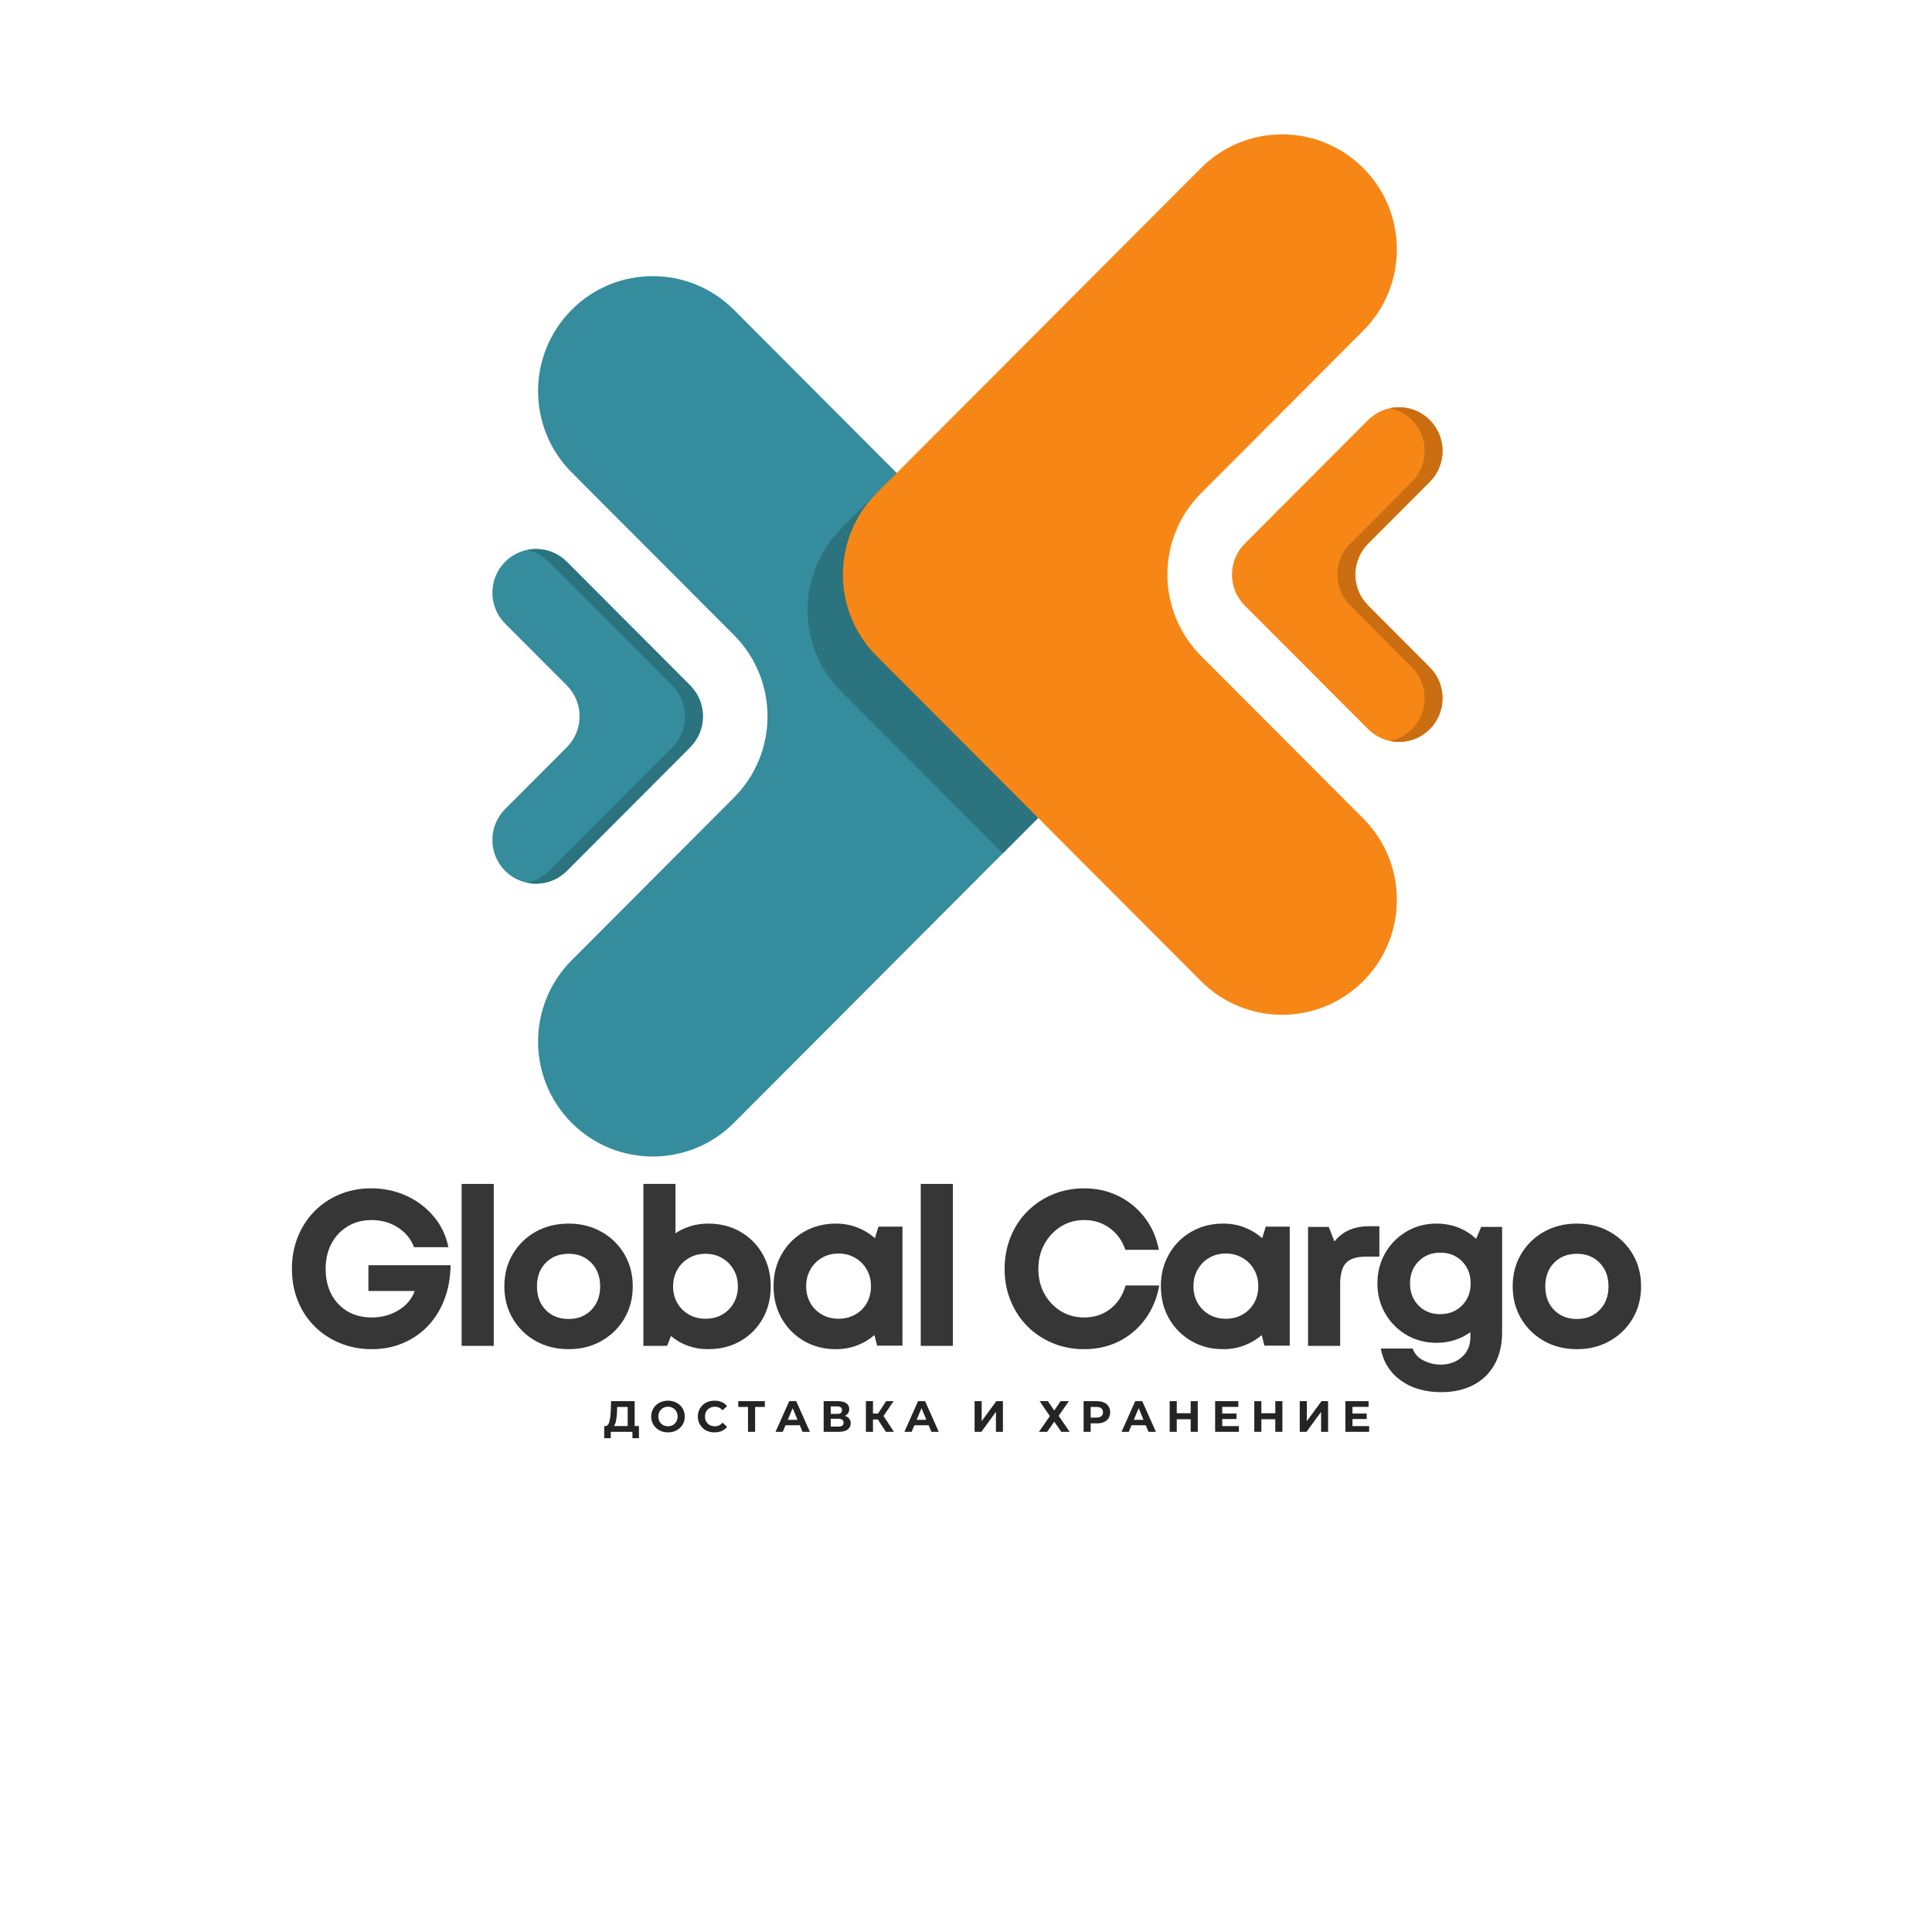 <svg xmlns="http://www.w3.org/2000/svg" xmlns:xlink="http://www.w3.org/1999/xlink" width="500" zoomAndPan="magnify" viewBox="0 0 375 375" height="500" preserveAspectRatio="xMidYMid meet" version="1.0"><defs><g/><clipPath id="b8b6a558e6"><path d="M 104 53.121 L 212 53.121 L 212 224.48 L 104 224.48 Z M 104 53.121 " clip-rule="nonzero"/></clipPath><clipPath id="da5d04f849"><path d="M 239 79 L 279.973 79 L 279.973 144.352 L 239 144.352 Z M 239 79 " clip-rule="nonzero"/></clipPath><clipPath id="e03edf854e"><path d="M 276 80.152 L 279.973 80.152 L 279.973 142.66 L 276 142.66 Z M 276 80.152 " clip-rule="nonzero"/></clipPath><clipPath id="21df299135"><path d="M 259.074 79 L 279.973 79 L 279.973 144 L 259.074 144 Z M 259.074 79 " clip-rule="nonzero"/></clipPath></defs><g clip-path="url(#b8b6a558e6)"><path fill="#358c9c" d="M 142.449 154.824 L 110.961 186.383 C 102.266 195.102 102.266 209.23 110.961 217.949 C 119.652 226.66 133.75 226.66 142.449 217.949 L 205.43 154.824 C 214.129 146.105 214.129 131.977 205.43 123.258 L 142.449 60.133 C 133.75 51.418 119.652 51.418 110.961 60.133 C 102.266 68.852 102.266 82.98 110.961 91.699 L 142.449 123.258 C 151.148 131.977 151.148 146.105 142.449 154.824 " fill-opacity="1" fill-rule="nonzero"/></g><path fill="#358c9c" d="M 110.02 145.039 L 98.043 157.035 C 94.746 160.348 94.746 165.719 98.043 169.031 C 101.348 172.348 106.715 172.348 110.02 169.031 L 133.953 145.039 C 137.262 141.723 137.262 136.352 133.953 133.039 L 110.02 109.043 C 106.715 105.73 101.348 105.73 98.043 109.043 C 94.746 112.355 94.746 117.727 98.043 121.043 L 110.02 133.039 C 113.32 136.352 113.32 141.723 110.02 145.039 " fill-opacity="1" fill-rule="nonzero"/><path fill="#2c7380" d="M 104.035 171.516 C 103.457 171.516 102.871 171.453 102.297 171.336 C 103.855 171.008 105.34 170.246 106.551 169.031 L 130.492 145.039 C 133.789 141.723 133.789 136.352 130.492 133.039 L 106.551 109.043 C 105.34 107.836 103.855 107.07 102.297 106.746 C 102.871 106.629 103.457 106.57 104.035 106.57 C 106.203 106.57 108.367 107.395 110.02 109.043 L 133.953 133.039 C 135.609 134.695 136.438 136.867 136.438 139.039 C 136.438 141.211 135.609 143.379 133.953 145.039 L 110.02 169.031 C 108.367 170.691 106.203 171.516 104.035 171.516 " fill-opacity="1" fill-rule="nonzero"/><path fill="#2c7380" d="M 194.645 165.633 L 163.27 134.188 C 154.578 125.469 154.578 111.34 163.27 102.621 L 174.055 91.812 L 205.43 123.258 C 209.781 127.613 211.953 133.328 211.953 139.039 C 211.953 144.754 209.781 150.461 205.43 154.824 L 194.645 165.633 " fill-opacity="1" fill-rule="nonzero"/><path fill="#f68716" d="M 233.109 95.746 L 264.605 64.18 C 273.301 55.469 273.301 41.332 264.605 32.621 C 255.906 23.902 241.809 23.902 233.109 32.621 L 170.129 95.746 C 161.438 104.457 161.438 118.594 170.129 127.305 L 233.109 190.43 C 241.809 199.148 255.906 199.148 264.605 190.43 C 273.301 181.719 273.301 167.582 264.605 158.871 L 233.109 127.305 C 224.418 118.594 224.418 104.457 233.109 95.746 " fill-opacity="1" fill-rule="nonzero"/><g clip-path="url(#da5d04f849)"><path fill="#f68716" d="M 265.547 105.527 L 277.516 93.527 C 280.82 90.215 280.82 84.844 277.516 81.531 C 274.211 78.219 268.852 78.219 265.547 81.531 L 241.605 105.527 C 238.301 108.84 238.301 114.211 241.605 117.523 L 265.547 141.52 C 268.852 144.832 274.211 144.832 277.516 141.52 C 280.82 138.207 280.82 132.836 277.516 129.523 L 265.547 117.523 C 262.238 114.211 262.238 108.84 265.547 105.527 " fill-opacity="1" fill-rule="nonzero"/></g><g clip-path="url(#e03edf854e)"><path fill="#d3d2d2" d="M 276.527 142.371 C 276.871 142.113 277.207 141.828 277.516 141.52 C 279.168 139.863 279.992 137.691 279.992 135.52 C 279.992 137.691 279.168 139.863 277.516 141.52 C 277.207 141.828 276.871 142.113 276.527 142.371 M 277.516 81.531 C 277.227 81.238 276.918 80.969 276.594 80.727 C 276.918 80.969 277.227 81.238 277.516 81.531 " fill-opacity="1" fill-rule="nonzero"/></g><g clip-path="url(#21df299135)"><path fill="#cb6e11" d="M 271.539 144 C 270.953 144 270.371 143.941 269.801 143.816 C 271.352 143.492 272.836 142.727 274.047 141.52 C 277.352 138.207 277.352 132.836 274.047 129.523 L 262.074 117.523 C 258.77 114.211 258.77 108.84 262.074 105.527 L 274.047 93.527 C 277.352 90.215 277.352 84.844 274.047 81.531 C 272.836 80.316 271.352 79.559 269.801 79.227 C 270.371 79.109 270.953 79.051 271.539 79.051 C 273.316 79.051 275.098 79.609 276.594 80.727 C 276.918 80.969 277.227 81.238 277.516 81.531 C 279.168 83.188 279.992 85.359 279.992 87.527 C 279.992 89.699 279.168 91.871 277.516 93.527 L 265.547 105.527 C 263.895 107.184 263.062 109.355 263.062 111.523 C 263.062 113.695 263.895 115.867 265.547 117.523 L 277.516 129.523 C 279.168 131.18 279.992 133.348 279.992 135.52 C 279.992 137.691 279.168 139.863 277.516 141.52 C 277.207 141.828 276.871 142.113 276.527 142.371 C 275.047 143.461 273.289 144 271.539 144 " fill-opacity="1" fill-rule="nonzero"/></g><g fill="#373636" fill-opacity="1"><g transform="translate(54.959, 261.233)"><g><path d="M 16.547 -15.656 L 32.5 -15.656 C 32.469 -13.289 32.082 -11.113 31.344 -9.125 C 30.602 -7.145 29.555 -5.426 28.203 -3.969 C 26.848 -2.52 25.234 -1.391 23.359 -0.578 C 21.492 0.234 19.438 0.641 17.188 0.641 C 15 0.641 12.961 0.254 11.078 -0.516 C 9.191 -1.285 7.539 -2.367 6.125 -3.766 C 4.719 -5.16 3.629 -6.812 2.859 -8.719 C 2.086 -10.633 1.703 -12.703 1.703 -14.922 C 1.703 -17.172 2.082 -19.242 2.844 -21.141 C 3.602 -23.035 4.672 -24.688 6.047 -26.094 C 7.43 -27.508 9.062 -28.609 10.938 -29.391 C 12.82 -30.18 14.863 -30.578 17.062 -30.578 C 19.539 -30.578 21.832 -30.094 23.938 -29.125 C 26.051 -28.156 27.82 -26.812 29.25 -25.094 C 30.676 -23.383 31.617 -21.406 32.078 -19.156 L 25.406 -19.156 C 24.781 -20.781 23.723 -22.062 22.234 -23 C 20.754 -23.945 19.07 -24.422 17.188 -24.422 C 15.426 -24.422 13.875 -24.016 12.531 -23.203 C 11.188 -22.391 10.133 -21.273 9.375 -19.859 C 8.625 -18.453 8.25 -16.805 8.25 -14.922 C 8.25 -13.066 8.617 -11.43 9.359 -10.016 C 10.109 -8.609 11.148 -7.504 12.484 -6.703 C 13.828 -5.91 15.395 -5.516 17.188 -5.516 C 19.125 -5.516 20.863 -5.984 22.406 -6.922 C 23.945 -7.867 24.988 -9.113 25.531 -10.656 L 16.547 -10.656 Z M 16.547 -15.656 "/></g></g></g><g fill="#373636" fill-opacity="1"><g transform="translate(86.603, 261.233)"><g><path d="M 3 0 L 3 -31.438 L 9.234 -31.438 L 9.234 0 Z M 3 0 "/></g></g></g><g fill="#373636" fill-opacity="1"><g transform="translate(96.395, 261.233)"><g><path d="M 13.984 0.641 C 11.586 0.641 9.445 0.109 7.562 -0.953 C 5.688 -2.023 4.207 -3.477 3.125 -5.312 C 2.039 -7.156 1.5 -9.234 1.5 -11.547 C 1.5 -13.879 2.039 -15.961 3.125 -17.797 C 4.207 -19.641 5.688 -21.086 7.562 -22.141 C 9.445 -23.203 11.586 -23.734 13.984 -23.734 C 16.348 -23.734 18.469 -23.203 20.344 -22.141 C 22.227 -21.086 23.711 -19.641 24.797 -17.797 C 25.879 -15.961 26.422 -13.879 26.422 -11.547 C 26.422 -9.234 25.879 -7.156 24.797 -5.312 C 23.711 -3.477 22.227 -2.023 20.344 -0.953 C 18.469 0.109 16.348 0.641 13.984 0.641 Z M 13.984 -5.219 C 15.773 -5.219 17.238 -5.801 18.375 -6.969 C 19.52 -8.133 20.094 -9.66 20.094 -11.547 C 20.094 -13.43 19.52 -14.957 18.375 -16.125 C 17.238 -17.289 15.773 -17.875 13.984 -17.875 C 12.16 -17.875 10.676 -17.289 9.531 -16.125 C 8.395 -14.957 7.828 -13.43 7.828 -11.547 C 7.828 -9.66 8.395 -8.133 9.531 -6.969 C 10.676 -5.801 12.16 -5.219 13.984 -5.219 Z M 13.984 -5.219 "/></g></g></g><g fill="#373636" fill-opacity="1"><g transform="translate(121.88, 261.233)"><g><path d="M 15.562 -23.734 C 17.926 -23.734 20.02 -23.203 21.844 -22.141 C 23.676 -21.086 25.113 -19.641 26.156 -17.797 C 27.195 -15.961 27.719 -13.879 27.719 -11.547 C 27.719 -9.211 27.195 -7.125 26.156 -5.281 C 25.113 -3.438 23.676 -1.988 21.844 -0.938 C 20.02 0.113 17.926 0.641 15.562 0.641 C 14.164 0.641 12.852 0.422 11.625 -0.016 C 10.406 -0.461 9.312 -1.098 8.344 -1.922 L 7.609 0 L 3 0 L 3 -31.438 L 9.234 -31.438 L 9.234 -21.859 C 10.117 -22.453 11.094 -22.91 12.156 -23.234 C 13.227 -23.566 14.363 -23.734 15.562 -23.734 Z M 15.047 -5.266 C 16.273 -5.266 17.359 -5.535 18.297 -6.078 C 19.242 -6.617 19.988 -7.363 20.531 -8.312 C 21.07 -9.27 21.344 -10.348 21.344 -11.547 C 21.344 -12.742 21.07 -13.816 20.531 -14.766 C 19.988 -15.723 19.242 -16.477 18.297 -17.031 C 17.359 -17.594 16.273 -17.875 15.047 -17.875 C 13.848 -17.875 12.77 -17.594 11.812 -17.031 C 10.863 -16.477 10.117 -15.723 9.578 -14.766 C 9.035 -13.816 8.766 -12.742 8.766 -11.547 C 8.766 -10.348 9.035 -9.273 9.578 -8.328 C 10.117 -7.391 10.863 -6.645 11.812 -6.094 C 12.77 -5.539 13.848 -5.266 15.047 -5.266 Z M 15.047 -5.266 "/></g></g></g><g fill="#373636" fill-opacity="1"><g transform="translate(148.649, 261.233)"><g><path d="M 21.859 -23.141 L 26.516 -23.141 L 26.516 -0.047 L 21.594 -0.047 L 21.078 -2.094 C 20.086 -1.238 18.957 -0.566 17.688 -0.078 C 16.414 0.398 15.051 0.641 13.594 0.641 C 11.289 0.641 9.223 0.109 7.391 -0.953 C 5.566 -2.023 4.129 -3.477 3.078 -5.312 C 2.023 -7.156 1.5 -9.25 1.5 -11.594 C 1.5 -13.895 2.023 -15.961 3.078 -17.797 C 4.129 -19.641 5.566 -21.086 7.391 -22.141 C 9.223 -23.203 11.289 -23.734 13.594 -23.734 C 15.082 -23.734 16.469 -23.484 17.75 -22.984 C 19.031 -22.484 20.172 -21.789 21.172 -20.906 Z M 14.109 -5.266 C 15.305 -5.266 16.383 -5.535 17.344 -6.078 C 18.301 -6.617 19.051 -7.363 19.594 -8.312 C 20.133 -9.27 20.406 -10.363 20.406 -11.594 C 20.406 -12.789 20.133 -13.863 19.594 -14.812 C 19.051 -15.77 18.301 -16.523 17.344 -17.078 C 16.383 -17.641 15.305 -17.922 14.109 -17.922 C 12.891 -17.922 11.805 -17.641 10.859 -17.078 C 9.922 -16.523 9.18 -15.77 8.641 -14.812 C 8.098 -13.863 7.828 -12.789 7.828 -11.594 C 7.828 -10.363 8.098 -9.273 8.641 -8.328 C 9.18 -7.391 9.922 -6.645 10.859 -6.094 C 11.805 -5.539 12.891 -5.266 14.109 -5.266 Z M 14.109 -5.266 "/></g></g></g><g fill="#373636" fill-opacity="1"><g transform="translate(175.717, 261.233)"><g><path d="M 3 0 L 3 -31.438 L 9.234 -31.438 L 9.234 0 Z M 3 0 "/></g></g></g><g fill="#373636" fill-opacity="1"><g transform="translate(185.509, 261.233)"><g/></g></g><g fill="#373636" fill-opacity="1"><g transform="translate(193.291, 261.233)"><g><path d="M 17.156 0.641 C 14.957 0.641 12.914 0.25 11.031 -0.531 C 9.156 -1.312 7.516 -2.406 6.109 -3.812 C 4.711 -5.227 3.629 -6.883 2.859 -8.781 C 2.086 -10.676 1.703 -12.723 1.703 -14.922 C 1.703 -17.148 2.086 -19.219 2.859 -21.125 C 3.629 -23.031 4.711 -24.688 6.109 -26.094 C 7.516 -27.508 9.156 -28.609 11.031 -29.391 C 12.914 -30.18 14.957 -30.578 17.156 -30.578 C 19.57 -30.578 21.789 -30.078 23.812 -29.078 C 25.844 -28.078 27.539 -26.68 28.906 -24.891 C 30.281 -23.098 31.191 -21.016 31.641 -18.641 L 25.141 -18.641 C 24.547 -20.41 23.535 -21.816 22.109 -22.859 C 20.68 -23.898 19.031 -24.422 17.156 -24.422 C 15.469 -24.422 13.953 -24 12.609 -23.156 C 11.273 -22.312 10.211 -21.176 9.422 -19.75 C 8.641 -18.332 8.25 -16.723 8.25 -14.922 C 8.25 -13.129 8.641 -11.523 9.422 -10.109 C 10.211 -8.703 11.273 -7.582 12.609 -6.75 C 13.953 -5.926 15.469 -5.516 17.156 -5.516 C 19.113 -5.516 20.805 -6.07 22.234 -7.188 C 23.66 -8.301 24.645 -9.812 25.188 -11.719 L 31.734 -11.719 C 31.273 -9.238 30.367 -7.07 29.016 -5.219 C 27.66 -3.363 25.961 -1.922 23.922 -0.891 C 21.891 0.129 19.633 0.641 17.156 0.641 Z M 17.156 0.641 "/></g></g></g><g fill="#373636" fill-opacity="1"><g transform="translate(223.823, 261.233)"><g><path d="M 21.859 -23.141 L 26.516 -23.141 L 26.516 -0.047 L 21.594 -0.047 L 21.078 -2.094 C 20.086 -1.238 18.957 -0.566 17.688 -0.078 C 16.414 0.398 15.051 0.641 13.594 0.641 C 11.289 0.641 9.223 0.109 7.391 -0.953 C 5.566 -2.023 4.129 -3.477 3.078 -5.312 C 2.023 -7.156 1.5 -9.25 1.5 -11.594 C 1.5 -13.895 2.023 -15.961 3.078 -17.797 C 4.129 -19.641 5.566 -21.086 7.391 -22.141 C 9.223 -23.203 11.289 -23.734 13.594 -23.734 C 15.082 -23.734 16.469 -23.484 17.75 -22.984 C 19.031 -22.484 20.172 -21.789 21.172 -20.906 Z M 14.109 -5.266 C 15.305 -5.266 16.383 -5.535 17.344 -6.078 C 18.301 -6.617 19.051 -7.363 19.594 -8.312 C 20.133 -9.27 20.406 -10.363 20.406 -11.594 C 20.406 -12.789 20.133 -13.863 19.594 -14.812 C 19.051 -15.77 18.301 -16.523 17.344 -17.078 C 16.383 -17.641 15.305 -17.922 14.109 -17.922 C 12.891 -17.922 11.805 -17.641 10.859 -17.078 C 9.922 -16.523 9.18 -15.77 8.641 -14.812 C 8.098 -13.863 7.828 -12.789 7.828 -11.594 C 7.828 -10.363 8.098 -9.273 8.641 -8.328 C 9.18 -7.391 9.922 -6.645 10.859 -6.094 C 11.805 -5.539 12.891 -5.266 14.109 -5.266 Z M 14.109 -5.266 "/></g></g></g><g fill="#373636" fill-opacity="1"><g transform="translate(250.891, 261.233)"><g><path d="M 14.797 -23.219 L 16.844 -23.219 L 16.844 -17.312 L 14.156 -17.312 C 12.383 -17.312 11.117 -16.898 10.359 -16.078 C 9.609 -15.254 9.234 -13.898 9.234 -12.016 L 9.234 0 L 3 0 L 3 -23.094 L 7.016 -23.094 L 8.125 -20.266 C 9.695 -22.234 11.922 -23.219 14.797 -23.219 Z M 14.797 -23.219 "/></g></g></g><g fill="#373636" fill-opacity="1"><g transform="translate(265.857, 261.233)"><g><path d="M 21.641 -23.094 L 25.703 -23.094 L 25.703 -2.688 C 25.703 -0.27 25.223 1.805 24.266 3.547 C 23.316 5.285 21.957 6.625 20.188 7.562 C 18.414 8.508 16.32 8.984 13.906 8.984 C 10.758 8.984 8.141 8.227 6.047 6.719 C 3.953 5.207 2.648 3.141 2.141 0.516 L 8.344 0.516 C 8.688 1.535 9.391 2.312 10.453 2.844 C 11.523 3.375 12.629 3.641 13.766 3.641 C 15.367 3.641 16.734 3.16 17.859 2.203 C 18.984 1.242 19.547 -0.086 19.547 -1.797 L 19.547 -2.656 C 18.629 -2 17.613 -1.488 16.5 -1.125 C 15.395 -0.77 14.211 -0.594 12.953 -0.594 C 10.816 -0.594 8.879 -1.102 7.141 -2.125 C 5.398 -3.156 4.023 -4.539 3.016 -6.281 C 2.004 -8.02 1.5 -9.973 1.5 -12.141 C 1.5 -14.305 2.004 -16.266 3.016 -18.016 C 4.023 -19.773 5.398 -21.164 7.141 -22.188 C 8.879 -23.219 10.816 -23.734 12.953 -23.734 C 14.461 -23.734 15.875 -23.477 17.188 -22.969 C 18.5 -22.457 19.656 -21.727 20.656 -20.781 Z M 13.688 -6.156 C 15.395 -6.156 16.805 -6.719 17.922 -7.844 C 19.035 -8.969 19.594 -10.398 19.594 -12.141 C 19.594 -13.859 19.039 -15.281 17.938 -16.406 C 16.844 -17.531 15.426 -18.094 13.688 -18.094 C 12 -18.094 10.598 -17.531 9.484 -16.406 C 8.379 -15.281 7.828 -13.859 7.828 -12.141 C 7.828 -10.398 8.375 -8.969 9.469 -7.844 C 10.57 -6.719 11.977 -6.156 13.688 -6.156 Z M 13.688 -6.156 "/></g></g></g><g fill="#373636" fill-opacity="1"><g transform="translate(292.112, 261.233)"><g><path d="M 13.984 0.641 C 11.586 0.641 9.445 0.109 7.562 -0.953 C 5.688 -2.023 4.207 -3.477 3.125 -5.312 C 2.039 -7.156 1.5 -9.234 1.5 -11.547 C 1.5 -13.879 2.039 -15.961 3.125 -17.797 C 4.207 -19.641 5.688 -21.086 7.562 -22.141 C 9.445 -23.203 11.586 -23.734 13.984 -23.734 C 16.348 -23.734 18.469 -23.203 20.344 -22.141 C 22.227 -21.086 23.711 -19.641 24.797 -17.797 C 25.879 -15.961 26.422 -13.879 26.422 -11.547 C 26.422 -9.234 25.879 -7.156 24.797 -5.312 C 23.711 -3.477 22.227 -2.023 20.344 -0.953 C 18.469 0.109 16.348 0.641 13.984 0.641 Z M 13.984 -5.219 C 15.773 -5.219 17.238 -5.801 18.375 -6.969 C 19.52 -8.133 20.094 -9.66 20.094 -11.547 C 20.094 -13.43 19.52 -14.957 18.375 -16.125 C 17.238 -17.289 15.773 -17.875 13.984 -17.875 C 12.16 -17.875 10.676 -17.289 9.531 -16.125 C 8.395 -14.957 7.828 -13.43 7.828 -11.547 C 7.828 -9.66 8.395 -8.133 9.531 -6.969 C 10.676 -5.801 12.16 -5.219 13.984 -5.219 Z M 13.984 -5.219 "/></g></g></g><g fill="#242424" fill-opacity="1"><g transform="translate(117.143, 277.916)"><g><path d="M 6.875 -1.125 L 6.875 1.234 L 5.609 1.234 L 5.609 0 L 1.406 0 L 1.406 1.234 L 0.125 1.234 L 0.141 -1.125 L 0.375 -1.125 C 0.727 -1.133 0.977 -1.395 1.125 -1.906 C 1.27 -2.414 1.363 -3.145 1.406 -4.094 L 1.469 -5.953 L 6.047 -5.953 L 6.047 -1.125 Z M 2.625 -3.969 C 2.594 -3.258 2.531 -2.664 2.438 -2.188 C 2.344 -1.707 2.203 -1.352 2.016 -1.125 L 4.688 -1.125 L 4.688 -4.828 L 2.641 -4.828 Z M 2.625 -3.969 "/></g></g></g><g fill="#242424" fill-opacity="1"><g transform="translate(126.086, 277.916)"><g><path d="M 3.578 0.109 C 2.953 0.109 2.391 -0.023 1.891 -0.297 C 1.398 -0.566 1.016 -0.93 0.734 -1.391 C 0.453 -1.859 0.312 -2.383 0.312 -2.969 C 0.312 -3.551 0.453 -4.078 0.734 -4.547 C 1.016 -5.016 1.398 -5.379 1.891 -5.641 C 2.391 -5.91 2.953 -6.047 3.578 -6.047 C 4.191 -6.047 4.742 -5.91 5.234 -5.641 C 5.734 -5.379 6.125 -5.016 6.406 -4.547 C 6.688 -4.078 6.828 -3.551 6.828 -2.969 C 6.828 -2.383 6.688 -1.859 6.406 -1.391 C 6.125 -0.93 5.734 -0.566 5.234 -0.297 C 4.742 -0.023 4.191 0.109 3.578 0.109 Z M 3.578 -1.078 C 3.922 -1.078 4.234 -1.156 4.516 -1.312 C 4.805 -1.477 5.031 -1.703 5.188 -1.984 C 5.352 -2.273 5.438 -2.602 5.438 -2.969 C 5.438 -3.344 5.352 -3.672 5.188 -3.953 C 5.031 -4.242 4.805 -4.469 4.516 -4.625 C 4.234 -4.789 3.922 -4.875 3.578 -4.875 C 3.223 -4.875 2.898 -4.789 2.609 -4.625 C 2.328 -4.469 2.102 -4.242 1.938 -3.953 C 1.781 -3.672 1.703 -3.344 1.703 -2.969 C 1.703 -2.602 1.781 -2.273 1.938 -1.984 C 2.102 -1.703 2.328 -1.477 2.609 -1.312 C 2.898 -1.156 3.223 -1.078 3.578 -1.078 Z M 3.578 -1.078 "/></g></g></g><g fill="#242424" fill-opacity="1"><g transform="translate(135.123, 277.916)"><g><path d="M 3.547 0.109 C 2.941 0.109 2.395 -0.02 1.906 -0.281 C 1.414 -0.551 1.031 -0.922 0.75 -1.391 C 0.469 -1.859 0.328 -2.383 0.328 -2.969 C 0.328 -3.562 0.469 -4.094 0.75 -4.562 C 1.031 -5.031 1.414 -5.395 1.906 -5.656 C 2.395 -5.914 2.945 -6.047 3.562 -6.047 C 4.07 -6.047 4.535 -5.957 4.953 -5.781 C 5.367 -5.602 5.723 -5.344 6.016 -5 L 5.125 -4.188 C 4.719 -4.645 4.219 -4.875 3.625 -4.875 C 3.258 -4.875 2.93 -4.789 2.641 -4.625 C 2.348 -4.469 2.117 -4.242 1.953 -3.953 C 1.797 -3.672 1.719 -3.344 1.719 -2.969 C 1.719 -2.602 1.797 -2.273 1.953 -1.984 C 2.117 -1.703 2.348 -1.477 2.641 -1.312 C 2.93 -1.156 3.258 -1.078 3.625 -1.078 C 4.219 -1.078 4.719 -1.312 5.125 -1.781 L 6.016 -0.953 C 5.723 -0.609 5.367 -0.344 4.953 -0.156 C 4.535 0.02 4.066 0.109 3.547 0.109 Z M 3.547 0.109 "/></g></g></g><g fill="#242424" fill-opacity="1"><g transform="translate(143.174, 277.916)"><g><path d="M 5.281 -4.828 L 3.391 -4.828 L 3.391 0 L 2.016 0 L 2.016 -4.828 L 0.125 -4.828 L 0.125 -5.953 L 5.281 -5.953 Z M 5.281 -4.828 "/></g></g></g><g fill="#242424" fill-opacity="1"><g transform="translate(150.468, 277.916)"><g><path d="M 4.766 -1.281 L 2 -1.281 L 1.469 0 L 0.062 0 L 2.719 -5.953 L 4.078 -5.953 L 6.734 0 L 5.297 0 Z M 4.328 -2.328 L 3.391 -4.594 L 2.438 -2.328 Z M 4.328 -2.328 "/></g></g></g><g fill="#242424" fill-opacity="1"><g transform="translate(159.139, 277.916)"><g><path d="M 4.859 -3.109 C 5.223 -2.992 5.5 -2.812 5.688 -2.562 C 5.883 -2.32 5.984 -2.023 5.984 -1.672 C 5.984 -1.148 5.781 -0.738 5.375 -0.438 C 4.977 -0.145 4.41 0 3.672 0 L 0.734 0 L 0.734 -5.953 L 3.516 -5.953 C 4.203 -5.953 4.738 -5.816 5.125 -5.547 C 5.508 -5.285 5.703 -4.906 5.703 -4.406 C 5.703 -4.113 5.629 -3.852 5.484 -3.625 C 5.336 -3.406 5.129 -3.234 4.859 -3.109 Z M 2.109 -3.484 L 3.391 -3.484 C 3.691 -3.484 3.914 -3.539 4.062 -3.656 C 4.219 -3.781 4.297 -3.961 4.297 -4.203 C 4.297 -4.441 4.219 -4.625 4.062 -4.75 C 3.906 -4.875 3.68 -4.938 3.391 -4.938 L 2.109 -4.938 Z M 3.625 -1.016 C 4.27 -1.016 4.594 -1.27 4.594 -1.781 C 4.594 -2.281 4.27 -2.531 3.625 -2.531 L 2.109 -2.531 L 2.109 -1.016 Z M 3.625 -1.016 "/></g></g></g><g fill="#242424" fill-opacity="1"><g transform="translate(167.352, 277.916)"><g><path d="M 3.047 -2.391 L 2.094 -2.391 L 2.094 0 L 0.719 0 L 0.719 -5.953 L 2.094 -5.953 L 2.094 -3.547 L 3.078 -3.547 L 4.641 -5.953 L 6.094 -5.953 L 4.141 -3.078 L 6.156 0 L 4.594 0 Z M 3.047 -2.391 "/></g></g></g><g fill="#242424" fill-opacity="1"><g transform="translate(175.479, 277.916)"><g><path d="M 4.766 -1.281 L 2 -1.281 L 1.469 0 L 0.062 0 L 2.719 -5.953 L 4.078 -5.953 L 6.734 0 L 5.297 0 Z M 4.328 -2.328 L 3.391 -4.594 L 2.438 -2.328 Z M 4.328 -2.328 "/></g></g></g><g fill="#242424" fill-opacity="1"><g transform="translate(184.15, 277.916)"><g/></g></g><g fill="#242424" fill-opacity="1"><g transform="translate(188.435, 277.916)"><g><path d="M 0.734 -5.953 L 2.109 -5.953 L 2.109 -2.078 L 4.953 -5.953 L 6.234 -5.953 L 6.234 0 L 4.875 0 L 4.875 -3.875 L 2.047 0 L 0.734 0 Z M 0.734 -5.953 "/></g></g></g><g fill="#242424" fill-opacity="1"><g transform="translate(197.293, 277.916)"><g/></g></g><g fill="#242424" fill-opacity="1"><g transform="translate(201.578, 277.916)"><g><path d="M 1.812 -5.953 L 3.047 -4.141 L 4.281 -5.953 L 5.891 -5.953 L 3.906 -3.109 L 6.047 0 L 4.422 0 L 3.047 -1.969 L 1.672 0 L 0.078 0 L 2.203 -3.047 L 0.219 -5.953 Z M 1.812 -5.953 "/></g></g></g><g fill="#242424" fill-opacity="1"><g transform="translate(209.594, 277.916)"><g><path d="M 3.312 -5.953 C 3.844 -5.953 4.301 -5.863 4.688 -5.688 C 5.07 -5.508 5.367 -5.258 5.578 -4.938 C 5.785 -4.613 5.891 -4.234 5.891 -3.797 C 5.891 -3.359 5.785 -2.973 5.578 -2.641 C 5.367 -2.316 5.07 -2.066 4.688 -1.891 C 4.301 -1.723 3.844 -1.641 3.312 -1.641 L 2.109 -1.641 L 2.109 0 L 0.734 0 L 0.734 -5.953 Z M 3.234 -2.766 C 3.648 -2.766 3.961 -2.852 4.172 -3.031 C 4.391 -3.207 4.5 -3.461 4.5 -3.797 C 4.5 -4.129 4.391 -4.383 4.172 -4.562 C 3.961 -4.738 3.648 -4.828 3.234 -4.828 L 2.109 -4.828 L 2.109 -2.766 Z M 3.234 -2.766 "/></g></g></g><g fill="#242424" fill-opacity="1"><g transform="translate(217.628, 277.916)"><g><path d="M 4.766 -1.281 L 2 -1.281 L 1.469 0 L 0.062 0 L 2.719 -5.953 L 4.078 -5.953 L 6.734 0 L 5.297 0 Z M 4.328 -2.328 L 3.391 -4.594 L 2.438 -2.328 Z M 4.328 -2.328 "/></g></g></g><g fill="#242424" fill-opacity="1"><g transform="translate(226.299, 277.916)"><g><path d="M 6.188 -5.953 L 6.188 0 L 4.812 0 L 4.812 -2.438 L 2.109 -2.438 L 2.109 0 L 0.734 0 L 0.734 -5.953 L 2.109 -5.953 L 2.109 -3.609 L 4.812 -3.609 L 4.812 -5.953 Z M 6.188 -5.953 "/></g></g></g><g fill="#242424" fill-opacity="1"><g transform="translate(235.124, 277.916)"><g><path d="M 5.344 -1.109 L 5.344 0 L 0.734 0 L 0.734 -5.953 L 5.234 -5.953 L 5.234 -4.844 L 2.109 -4.844 L 2.109 -3.547 L 4.875 -3.547 L 4.875 -2.484 L 2.109 -2.484 L 2.109 -1.109 Z M 5.344 -1.109 "/></g></g></g><g fill="#242424" fill-opacity="1"><g transform="translate(242.724, 277.916)"><g><path d="M 6.188 -5.953 L 6.188 0 L 4.812 0 L 4.812 -2.438 L 2.109 -2.438 L 2.109 0 L 0.734 0 L 0.734 -5.953 L 2.109 -5.953 L 2.109 -3.609 L 4.812 -3.609 L 4.812 -5.953 Z M 6.188 -5.953 "/></g></g></g><g fill="#242424" fill-opacity="1"><g transform="translate(251.548, 277.916)"><g><path d="M 0.734 -5.953 L 2.109 -5.953 L 2.109 -2.078 L 4.953 -5.953 L 6.234 -5.953 L 6.234 0 L 4.875 0 L 4.875 -3.875 L 2.047 0 L 0.734 0 Z M 0.734 -5.953 "/></g></g></g><g fill="#242424" fill-opacity="1"><g transform="translate(260.406, 277.916)"><g><path d="M 5.344 -1.109 L 5.344 0 L 0.734 0 L 0.734 -5.953 L 5.234 -5.953 L 5.234 -4.844 L 2.109 -4.844 L 2.109 -3.547 L 4.875 -3.547 L 4.875 -2.484 L 2.109 -2.484 L 2.109 -1.109 Z M 5.344 -1.109 "/></g></g></g></svg>